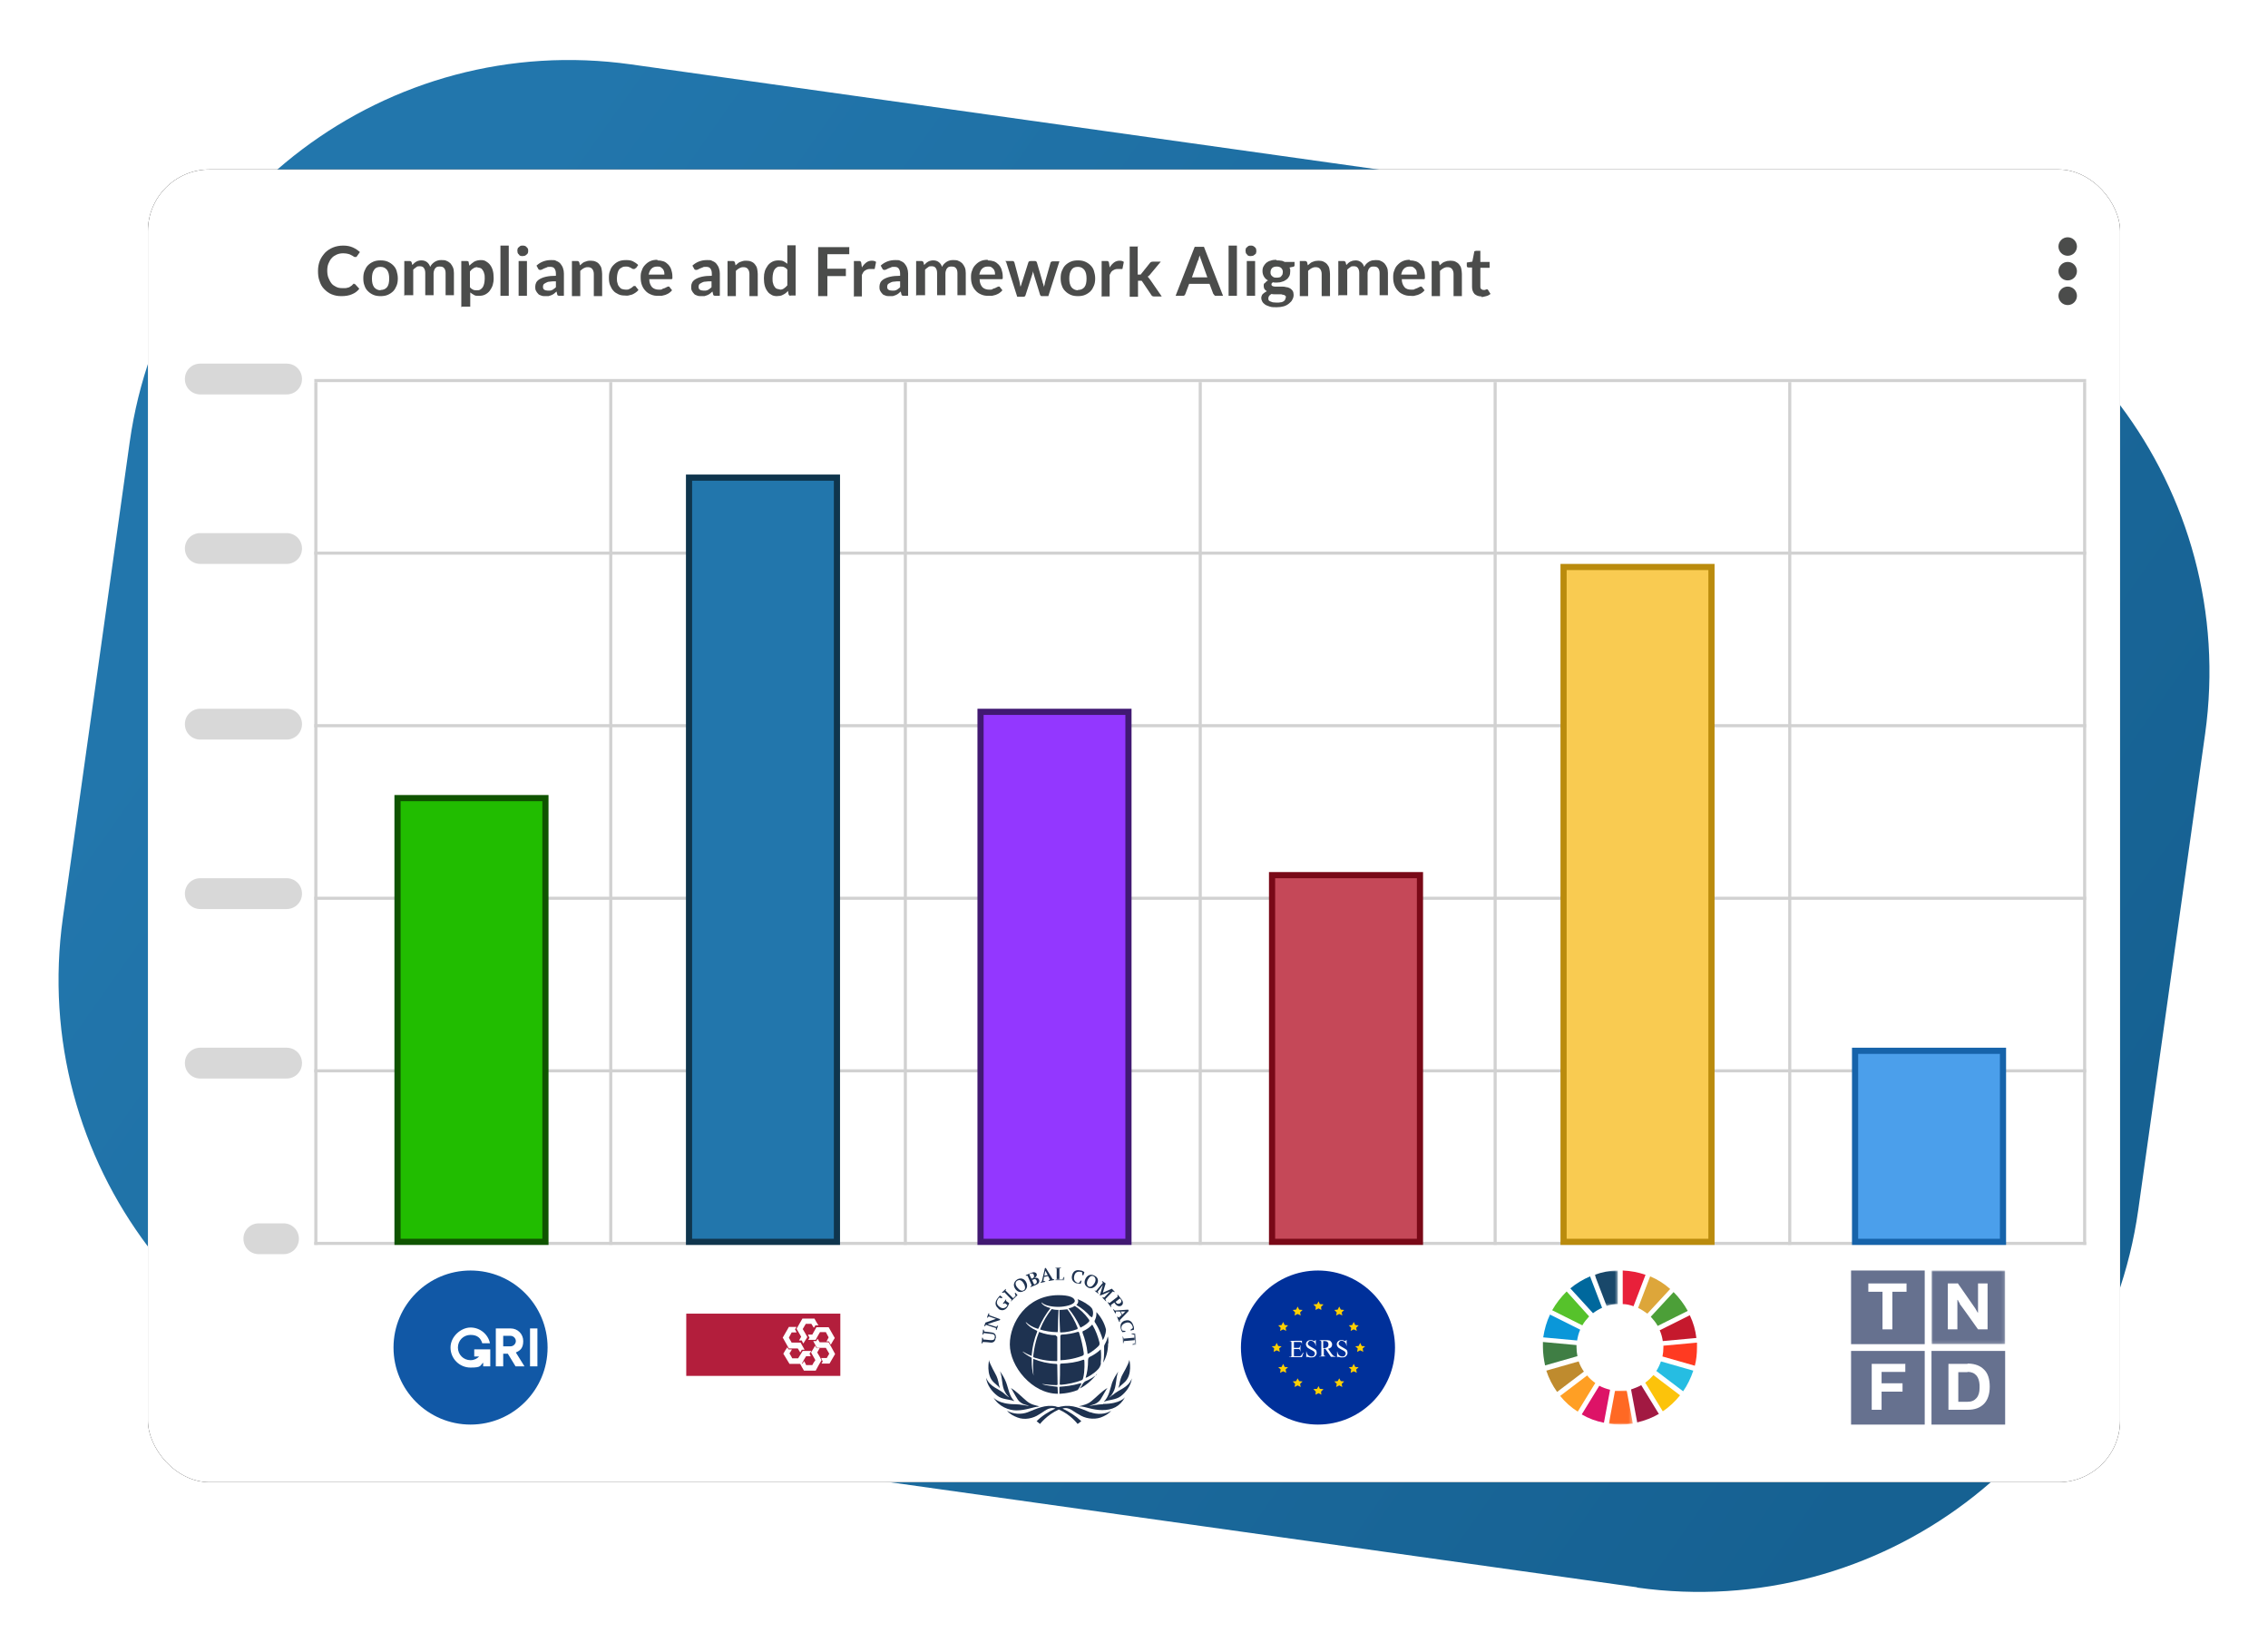 <?xml version="1.0" encoding="UTF-8"?>
<svg id="Layer_1" xmlns="http://www.w3.org/2000/svg" xmlns:xlink="http://www.w3.org/1999/xlink" version="1.1" viewBox="0 0 736 536">
  <!-- Generator: Adobe Illustrator 29.8.3, SVG Export Plug-In . SVG Version: 2.1.1 Build 3)  -->
  <defs>
    <style>
      .st0 {
        mask: url(#mask);
      }

      .st1 {
        fill: none;
        stroke: #d1d1d1;
        stroke-linecap: square;
      }

      .st2 {
        fill: #19486a;
      }

      .st2, .st3, .st4, .st5, .st6, .st7, .st8, .st9, .st10, .st11, .st12, .st13, .st14, .st15, .st16, .st17, .st18, .st19, .st20, .st21, .st22, .st23, .st24, .st25, .st26, .st27, .st28, .st29 {
        fill-rule: evenodd;
      }

      .st30 {
        fill: #c54858;
        stroke: #790917;
      }

      .st30, .st31, .st32, .st33, .st34, .st35 {
        stroke-width: 2px;
      }

      .st3 {
        fill: #b31e3c;
      }

      .st4, .st36 {
        fill: #fff;
      }

      .st5 {
        fill: #4c9f38;
      }

      .st6 {
        fill: #d8d8d8;
      }

      .st7 {
        fill: #26bde2;
      }

      .st8 {
        fill: #ff3a21;
      }

      .st9 {
        fill: #fefefe;
      }

      .st10 {
        fill: #dd1367;
      }

      .st11 {
        fill: #66718f;
      }

      .st12 {
        fill: #e8203a;
      }

      .st13 {
        fill: #fcc30b;
      }

      .st31 {
        fill: #2276ac;
        stroke: #0f354d;
      }

      .st37 {
        isolation: isolate;
      }

      .st38 {
        mask: url(#mask-2);
      }

      .st39 {
        mask: url(#mask-3);
      }

      .st40 {
        mask: url(#mask-4);
      }

      .st41 {
        mask: url(#mask-1);
      }

      .st32 {
        fill: #f9cb51;
        stroke: #ba8b0d;
      }

      .st14 {
        fill: #00689d;
      }

      .st42 {
        filter: url(#filter-3);
      }

      .st33 {
        fill: #21bd00;
        stroke: #0f5400;
      }

      .st15 {
        fill: #1e3250;
      }

      .st43 {
        fill: #4b4c4b;
      }

      .st16 {
        fill: #c5192d;
      }

      .st17 {
        fill: #ff9f24;
      }

      .st18 {
        fill: #00309a;
      }

      .st19 {
        fill: #fdfdfd;
      }

      .st20 {
        fill: #ffd000;
      }

      .st21 {
        fill: #bf8b2e;
      }

      .st22 {
        fill: #1158a6;
      }

      .st23 {
        fill: url(#linear-gradient);
      }

      .st24 {
        fill: #ff6924;
      }

      .st25 {
        fill: #a21942;
      }

      .st34 {
        fill: #9337ff;
        stroke: #411972;
      }

      .st26 {
        fill: #0a97d9;
      }

      .st27 {
        fill: #dda63a;
      }

      .st35 {
        fill: #4b9feb;
        stroke: #1663aa;
      }

      .st28 {
        fill: #3f7e44;
      }

      .st29 {
        fill: #56c22b;
      }
    </style>
    <linearGradient id="linear-gradient" x1="62.1" y1="665" x2="63" y2="664.7" gradientTransform="translate(83577.7 -286110.8) rotate(-172) scale(680 -444)" gradientUnits="userSpaceOnUse">
      <stop offset="0" stop-color="#166192"/>
      <stop offset="1" stop-color="#2276ac"/>
    </linearGradient>
    <filter id="filter-3" x="-5.2%" y="-7.7%" width="110.3%" height="115.5%">
      <feMorphology in="SourceAlpha" operator="dilate" radius="1" result="shadowSpreadOuter1"/>
      <feOffset dx="0" dy="0" in="shadowSpreadOuter1" result="shadowOffsetOuter1"/>
      <feGaussianBlur in="shadowOffsetOuter1" result="shadowBlurOuter1" stdDeviation="10"/>
      <feColorMatrix in="shadowBlurOuter1" values="0 0 0 0 0   0 0 0 0 0   0 0 0 0 0  0 0 0 0.25 0"/>
    </filter>
    <mask id="mask" x="626.8" y="412.3" width="23.9" height="23.9" maskUnits="userSpaceOnUse">
      <g id="mask-5">
        <polygon id="path-4" class="st4" points="626.8 412.3 650.7 412.3 650.7 436.2 626.8 436.2 626.8 412.3"/>
      </g>
    </mask>
    <mask id="mask-1" x="342.5" y="411.3" width="3" height="4.3" maskUnits="userSpaceOnUse">
      <g id="mask-7">
        <polygon id="path-6" class="st4" points="342.5 411.3 345.5 411.3 345.5 415.5 342.5 415.5 342.5 411.3"/>
      </g>
    </mask>
    <mask id="mask-2" x="364.3" y="432.5" width="4.4" height="3.8" maskUnits="userSpaceOnUse">
      <g id="mask-9">
        <polygon id="path-8" class="st4" points="364.3 432.5 368.7 432.5 368.7 436.3 364.3 436.3 364.3 432.5"/>
      </g>
    </mask>
    <mask id="mask-3" x="522" y="451.2" width="7.7" height="11.1" maskUnits="userSpaceOnUse">
      <g id="mask-11">
        <polygon id="path-10" class="st4" points="522 451.2 529.7 451.2 529.7 462.2 522 462.2 522 451.2"/>
      </g>
    </mask>
    <mask id="mask-4" x="517.5" y="412.3" width="7.5" height="11.5" maskUnits="userSpaceOnUse">
      <g id="mask-13">
        <polygon id="path-12" class="st4" points="517.5 412.3 525 412.3 525 423.8 517.5 423.8 517.5 412.3"/>
      </g>
    </mask>
  </defs>
  <g id="Page-1">
    <g id="Frame-4">
      <g id="framework-alignment">
        <path id="Rectangle" class="st23" d="M531.2,515.1l-388.2-54.6c-78.8-11.1-133.6-83.9-122.6-162.6l21.7-154.5C53.2,64.7,126,9.8,204.8,20.9l388.2,54.6c78.8,11.1,133.6,83.9,122.6,162.6l-21.7,154.5c-11.1,78.8-83.9,133.6-162.6,122.6Z"/>
        <g id="Group">
          <g id="Rectangle-7">
            <g class="st42">
              <rect id="path-2" x="48" y="55" width="640" height="426" rx="20" ry="20"/>
            </g>
            <rect id="path-21" data-name="path-2" class="st36" x="48" y="55" width="640" height="426" rx="20" ry="20"/>
          </g>
          <g>
            <line id="Line" class="st1" x1="102.5" y1="124.5" x2="102.5" y2="403.5"/>
            <line id="Line-Copy-2" class="st1" x1="293.8" y1="124.5" x2="293.8" y2="403.5"/>
            <line id="Line-Copy-14" class="st1" x1="198.2" y1="124.5" x2="198.2" y2="403.5"/>
            <line id="Line-Copy-3" class="st1" x1="485.2" y1="124.5" x2="485.2" y2="403.5"/>
            <line id="Line-Copy-16" class="st1" x1="580.8" y1="124.5" x2="580.8" y2="403.5"/>
            <line id="Line-Copy-15" class="st1" x1="389.5" y1="124.5" x2="389.5" y2="403.5"/>
            <line id="Line-Copy-5" class="st1" x1="676.5" y1="124.5" x2="676.5" y2="403.5"/>
            <line id="Line1" data-name="Line" class="st1" x1="676.5" y1="403.5" x2="102.5" y2="403.5"/>
            <line id="Line-15" class="st1" x1="676.5" y1="347.5" x2="102.5" y2="347.5"/>
            <line id="Line-15-Copy" class="st1" x1="676.5" y1="291.5" x2="102.5" y2="291.5"/>
            <line id="Line-15-Copy-2" class="st1" x1="676.5" y1="235.5" x2="102.5" y2="235.5"/>
            <line id="Line-15-Copy-3" class="st1" x1="676.5" y1="179.5" x2="102.5" y2="179.5"/>
            <line id="Line-15-Copy-4" class="st1" x1="676.5" y1="123.5" x2="102.5" y2="123.5"/>
            <rect id="Rectangle-2" class="st31" x="223.6" y="155" width="48" height="248"/>
            <g id="tnfd">
              <path id="Fill-1" class="st11" d="M600.7,436.2h23.9v-23.9h-23.9v23.9ZM606.3,416.5h12.4v2.7h-4.6v12.2h-3.2v-12.2h-4.6v-2.7Z"/>
              <g id="Group-9">
                <g id="Group-4">
                  <g class="st0">
                    <path id="Fill-2" class="st11" d="M635.2,416.5h-3.1v14.9h3.1v-8.2c0-.2,0-.5,0-.8,0-.2,0-.4,0-.5h0c0,0,.1-.1.1-.1,0,0,.2.3.3.6.1.2.3.5.4.6v.2c.1,0,5.9,8.2,5.9,8.2h3.1v-14.9h-3.1v8.2c0,.2,0,.4,0,.7,0,.2,0,.4,0,.5h0c0,0-.1.1-.1.1,0-.1-.2-.3-.4-.7-.2-.3-.3-.5-.4-.7h0c0,0-5.7-8.2-5.7-8.2ZM626.8,436.2h23.9v-23.9h-23.9v23.9Z"/>
                  </g>
                </g>
                <path id="Fill-5" class="st11" d="M618.2,442.6h-10.8v14.9h3.2v-5.9h6.8v-2.7h-6.8v-3.7h7.7v-2.7ZM600.7,462.3h23.9v-23.9h-23.9v23.9Z"/>
                <path id="Fill-7" class="st11" d="M638.5,445.2c1.3,0,2.2.4,2.9,1.2.6.7.9,1.7,1,3v.3s0,.7,0,.7c0,1.4-.3,2.5-1,3.3-.7.8-1.6,1.2-2.9,1.2h-3v-9.6h3ZM638.5,442.6h-6.2v14.9h6.2c2.3,0,4-.6,5.3-1.9,1.2-1.2,1.9-3.1,1.9-5.6s-.6-4.4-1.9-5.6c-1.2-1.2-2.8-1.8-4.9-1.9h-.4ZM626.8,462.3h23.9v-23.9h-23.9v23.9Z"/>
              </g>
            </g>
            <rect id="Rectangle-2-Copy" class="st34" x="318.2" y="231" width="48" height="172"/>
            <rect id="Rectangle-2-Copy-2" class="st32" x="507.4" y="184" width="48" height="219"/>
            <rect id="Rectangle-2-Copy-20" class="st33" x="129" y="259" width="48" height="144"/>
            <rect id="Rectangle-2-Copy-19" class="st30" x="412.8" y="284" width="48" height="119"/>
            <rect id="Rectangle-2-Copy-13" class="st35" x="602" y="341" width="48" height="62"/>
            <g id="Compliance-and-Frame" class="st37">
              <g class="st37">
                <path class="st43" d="M115,92.2c.2,0,.3,0,.4.2l1.2,1.3c-.6.8-1.4,1.4-2.4,1.8-.9.4-2.1.6-3.4.6s-2.2-.2-3.2-.6-1.7-1-2.4-1.7c-.7-.7-1.2-1.6-1.5-2.6-.4-1-.5-2.1-.5-3.3s.2-2.3.6-3.3c.4-1,1-1.8,1.7-2.6.7-.7,1.6-1.3,2.6-1.7s2.1-.6,3.3-.6,2.2.2,3.1.6,1.6.9,2.3,1.5l-1,1.4c0,0-.1.2-.2.2,0,0-.2,0-.4,0s-.3,0-.5-.2c-.2-.1-.4-.3-.7-.4-.3-.2-.6-.3-1-.4-.4-.1-.9-.2-1.6-.2s-1.4.1-2.1.4c-.6.3-1.2.6-1.6,1.1-.5.5-.8,1.1-1.1,1.8-.3.7-.4,1.5-.4,2.3s.1,1.7.4,2.4c.3.7.6,1.3,1,1.8.4.5.9.8,1.5,1.1.6.3,1.2.4,1.9.4s.8,0,1.1,0c.3,0,.6-.1.9-.2.3,0,.5-.2.8-.4s.5-.3.7-.6c0,0,.2-.1.2-.2s.2,0,.3,0Z"/>
                <path class="st43" d="M123.5,84.5c.8,0,1.6.1,2.3.4s1.3.7,1.8,1.2c.5.5.9,1.1,1.1,1.8s.4,1.5.4,2.4-.1,1.7-.4,2.4-.6,1.3-1.1,1.8-1.1.9-1.8,1.2-1.5.4-2.3.4-1.6-.1-2.3-.4c-.7-.3-1.3-.7-1.8-1.2-.5-.5-.9-1.1-1.1-1.8-.3-.7-.4-1.5-.4-2.4s.1-1.7.4-2.4c.3-.7.6-1.3,1.1-1.8.5-.5,1.1-.9,1.8-1.2.7-.3,1.5-.4,2.3-.4ZM123.5,94.1c.9,0,1.6-.3,2.1-.9s.7-1.6.7-2.8-.2-2.1-.7-2.8c-.5-.6-1.1-1-2.1-1s-1.7.3-2.1,1c-.5.6-.7,1.6-.7,2.8s.2,2.1.7,2.8c.5.6,1.2,1,2.1,1Z"/>
                <path class="st43" d="M131.2,96v-11.3h1.7c.4,0,.6.2.7.5l.2.8c.2-.2.4-.4.6-.6.2-.2.4-.3.7-.5s.5-.2.8-.3.6-.1.9-.1c.7,0,1.3.2,1.8.6.5.4.8.9,1,1.5.2-.4.4-.7.7-1s.6-.5.9-.7c.3-.2.7-.3,1-.4s.7-.1,1.1-.1c.6,0,1.2,0,1.7.3.5.2.9.5,1.2.8.3.4.6.8.8,1.3s.3,1.1.3,1.8v7.2h-2.7v-7.2c0-.7-.2-1.3-.5-1.6-.3-.4-.8-.5-1.4-.5s-.5,0-.8.1c-.2,0-.4.2-.6.4-.2.2-.3.4-.4.7s-.2.6-.2.9v7.2h-2.7v-7.2c0-.8-.2-1.3-.5-1.7s-.8-.5-1.3-.5-.8,0-1.1.3c-.3.2-.7.5-1,.8v8.3h-2.7Z"/>
                <path class="st43" d="M149.7,99.7v-15h1.7c.2,0,.3,0,.5.1s.2.2.2.4l.2,1c.5-.5,1-.9,1.6-1.3.6-.3,1.3-.5,2.1-.5s1.2.1,1.7.4c.5.3.9.6,1.3,1.1.4.5.7,1.1.9,1.8.2.7.3,1.5.3,2.5s-.1,1.6-.3,2.3c-.2.7-.6,1.3-1,1.9-.4.5-.9.9-1.5,1.2-.6.3-1.3.4-2,.4s-1.2,0-1.6-.3c-.4-.2-.8-.5-1.2-.8v4.6h-2.7ZM155,86.7c-.6,0-1,.1-1.4.4-.4.2-.8.6-1.1,1v5.1c.3.4.6.6,1,.8.4.2.8.2,1.2.2s.8,0,1.1-.2c.3-.2.6-.4.8-.7s.4-.7.5-1.2c.1-.5.2-1,.2-1.7s0-1.2-.2-1.7c-.1-.5-.3-.8-.5-1.1-.2-.3-.4-.5-.7-.6-.3-.1-.6-.2-1-.2Z"/>
                <path class="st43" d="M165.1,79.7v16.3h-2.7v-16.3h2.7Z"/>
                <path class="st43" d="M171.4,81.4c0,.2,0,.5-.1.7s-.2.4-.4.5-.3.3-.6.4c-.2,0-.4.1-.7.1s-.5,0-.7-.1c-.2,0-.4-.2-.5-.4-.2-.2-.3-.3-.4-.5,0-.2-.1-.4-.1-.7s0-.5.1-.7c0-.2.2-.4.4-.5.2-.2.3-.3.5-.4s.4-.1.7-.1.5,0,.7.1c.2,0,.4.2.6.4.2.2.3.3.4.5s.1.4.1.7ZM171,84.7v11.3h-2.7v-11.3h2.7Z"/>
                <path class="st43" d="M182.9,96h-1.2c-.3,0-.5,0-.6-.1-.1,0-.3-.2-.3-.5l-.2-.8c-.3.3-.6.5-.8.7-.3.2-.6.4-.9.5-.3.1-.6.2-.9.3-.3,0-.7,0-1.1,0s-.9,0-1.3-.2c-.4-.1-.8-.3-1-.6-.3-.3-.5-.6-.7-1-.2-.4-.2-.8-.2-1.3s.1-.8.3-1.3c.2-.4.6-.8,1.1-1.1.5-.3,1.2-.6,2.1-.8s1.9-.3,3.2-.3v-.7c0-.8-.2-1.3-.5-1.7-.3-.4-.8-.5-1.4-.5s-.8,0-1.1.2c-.3.1-.5.2-.8.3-.2.1-.4.2-.6.3-.2.1-.4.2-.6.2s-.3,0-.5-.1c-.1,0-.2-.2-.3-.4l-.5-.9c1.3-1.2,2.9-1.8,4.7-1.8s1.2.1,1.8.3c.5.2,1,.5,1.3.9s.6.8.8,1.4.3,1.1.3,1.8v7.1ZM177.7,94.3c.3,0,.5,0,.8,0,.2,0,.5-.1.7-.2.2-.1.4-.2.6-.4.2-.1.4-.3.6-.5v-1.9c-.8,0-1.5,0-2,.1-.5,0-1,.2-1.3.4s-.6.3-.7.5c-.1.2-.2.4-.2.7,0,.5.1.8.4,1,.3.2.7.3,1.1.3Z"/>
                <path class="st43" d="M185.6,96v-11.3h1.7c.4,0,.6.2.7.5l.2.9c.2-.2.5-.4.7-.6s.5-.4.8-.5c.3-.1.6-.2.9-.3s.7-.1,1.1-.1c.6,0,1.2.1,1.6.3.5.2.9.5,1.2.9s.6.8.7,1.4.2,1.1.2,1.7v7.2h-2.7v-7.2c0-.7-.2-1.2-.5-1.6-.3-.4-.8-.6-1.4-.6s-.9.1-1.3.3c-.4.2-.8.5-1.2.9v8.2h-2.7Z"/>
                <path class="st43" d="M206.1,87.1c0,.1-.2.2-.2.2s-.2,0-.3,0-.3,0-.4-.1c-.1,0-.3-.2-.5-.3-.2-.1-.4-.2-.7-.3s-.6-.1-.9-.1-.9,0-1.3.3c-.4.2-.7.4-.9.7-.2.3-.4.7-.5,1.2-.1.5-.2,1-.2,1.6s0,1.1.2,1.6c.1.5.3.9.6,1.2.2.3.5.6.9.7s.7.2,1.2.2.8,0,1.1-.2.5-.2.7-.4c.2-.1.3-.2.5-.4s.3-.2.5-.2.4,0,.5.3l.8,1c-.3.4-.6.6-1,.9s-.7.4-1.1.6c-.4.1-.8.2-1.2.3s-.8,0-1.2,0c-.7,0-1.4-.1-2-.4-.6-.3-1.2-.6-1.6-1.1-.5-.5-.8-1.1-1.1-1.8-.3-.7-.4-1.5-.4-2.5s.1-1.6.4-2.3c.2-.7.6-1.3,1.1-1.8.5-.5,1-.9,1.7-1.2.7-.3,1.5-.4,2.4-.4s1.6.1,2.2.4c.6.3,1.2.7,1.7,1.2l-.7,1Z"/>
                <path class="st43" d="M213.3,84.5c.7,0,1.4.1,2,.3s1.1.6,1.5,1c.4.4.8,1,1,1.6.2.6.4,1.4.4,2.2s0,.4,0,.5c0,.1,0,.2,0,.3,0,0-.1.1-.2.2,0,0-.2,0-.3,0h-7c0,1.2.4,2,.9,2.6.5.5,1.3.8,2.2.8s.8,0,1.1-.2.6-.2.8-.3c.2-.1.4-.2.6-.3.2-.1.4-.2.5-.2s.2,0,.3,0,.2.1.2.2l.8,1c-.3.4-.6.6-1,.9s-.8.4-1.2.6c-.4.1-.8.2-1.2.3-.4,0-.8,0-1.2,0-.8,0-1.5-.1-2.2-.4-.7-.3-1.3-.6-1.8-1.2-.5-.5-.9-1.1-1.2-1.9s-.4-1.6-.4-2.6.1-1.5.4-2.2c.2-.7.6-1.3,1.1-1.8.5-.5,1-.9,1.7-1.2.7-.3,1.4-.4,2.3-.4ZM213.3,86.5c-.8,0-1.4.2-1.9.7s-.7,1.1-.9,1.9h5.1c0-.4,0-.7-.1-1s-.2-.6-.4-.8c-.2-.2-.4-.4-.7-.6s-.7-.2-1.1-.2Z"/>
                <path class="st43" d="M233.5,96h-1.2c-.3,0-.5,0-.6-.1-.1,0-.3-.2-.3-.5l-.2-.8c-.3.3-.6.5-.8.7-.3.2-.6.4-.9.5-.3.1-.6.2-.9.3-.3,0-.7,0-1.1,0s-.9,0-1.3-.2c-.4-.1-.8-.3-1-.6-.3-.3-.5-.6-.7-1-.2-.4-.2-.8-.2-1.3s.1-.8.3-1.3c.2-.4.6-.8,1.1-1.1.5-.3,1.2-.6,2.1-.8s1.9-.3,3.2-.3v-.7c0-.8-.2-1.3-.5-1.7-.3-.4-.8-.5-1.4-.5s-.8,0-1.1.2c-.3.1-.5.2-.8.3-.2.1-.4.2-.6.3-.2.1-.4.2-.6.2s-.3,0-.5-.1c-.1,0-.2-.2-.3-.4l-.5-.9c1.3-1.2,2.9-1.8,4.7-1.8s1.2.1,1.8.3c.5.2,1,.5,1.3.9s.6.8.8,1.4.3,1.1.3,1.8v7.1ZM228.2,94.3c.3,0,.5,0,.8,0,.2,0,.5-.1.7-.2.2-.1.4-.2.6-.4.2-.1.4-.3.6-.5v-1.9c-.8,0-1.5,0-2,.1-.5,0-1,.2-1.3.4s-.6.3-.7.5c-.1.2-.2.4-.2.7,0,.5.1.8.4,1,.3.2.7.3,1.1.3Z"/>
                <path class="st43" d="M236.1,96v-11.3h1.7c.4,0,.6.2.7.5l.2.9c.2-.2.5-.4.7-.6s.5-.4.8-.5c.3-.1.6-.2.9-.3s.7-.1,1.1-.1c.6,0,1.2.1,1.6.3.5.2.9.5,1.2.9s.6.8.7,1.4.2,1.1.2,1.7v7.2h-2.7v-7.2c0-.7-.2-1.2-.5-1.6-.3-.4-.8-.6-1.4-.6s-.9.1-1.3.3c-.4.2-.8.5-1.2.9v8.2h-2.7Z"/>
                <path class="st43" d="M256.6,96c-.4,0-.6-.2-.7-.5l-.2-1.1c-.2.3-.5.5-.7.7-.3.2-.5.4-.8.5-.3.2-.6.3-1,.4-.3,0-.7.1-1.1.1-.6,0-1.2-.1-1.7-.4-.5-.3-1-.6-1.3-1.1-.4-.5-.7-1.1-.9-1.8-.2-.7-.3-1.5-.3-2.5s.1-1.6.3-2.3c.2-.7.6-1.3,1-1.9.4-.5.9-.9,1.5-1.2.6-.3,1.3-.4,2-.4s1.2.1,1.6.3c.4.2.8.5,1.2.8v-6h2.7v16.3h-1.7ZM253,94c.6,0,1-.1,1.4-.4s.8-.6,1.1-1v-5.1c-.3-.4-.6-.6-1-.8-.4-.2-.8-.2-1.2-.2s-.8,0-1.1.2c-.3.2-.6.4-.8.7-.2.3-.4.7-.5,1.2-.1.5-.2,1-.2,1.7s0,1.2.2,1.7c.1.5.3.8.5,1.1.2.3.4.5.7.6.3.1.6.2,1,.2Z"/>
                <path class="st43" d="M275.6,80.1v2.4h-7.1v4.7h6v2.4h-6v6.5h-3v-15.9h10Z"/>
                <path class="st43" d="M277.1,96v-11.3h1.6c.3,0,.5,0,.6.2.1.1.2.3.2.5l.2,1.4c.4-.7.9-1.2,1.4-1.6.5-.4,1.2-.6,1.8-.6s1,.1,1.4.4l-.4,2c0,.1,0,.2-.1.3,0,0-.2,0-.3,0s-.3,0-.5,0c-.2,0-.4,0-.8,0-.6,0-1,.2-1.5.5s-.7.8-1,1.4v7h-2.7Z"/>
                <path class="st43" d="M294.6,96h-1.2c-.3,0-.5,0-.6-.1-.1,0-.3-.2-.3-.5l-.2-.8c-.3.3-.6.5-.8.7-.3.2-.6.4-.9.5-.3.1-.6.2-.9.3-.3,0-.7,0-1.1,0s-.9,0-1.3-.2c-.4-.1-.8-.3-1-.6-.3-.3-.5-.6-.7-1-.2-.4-.2-.8-.2-1.3s.1-.8.3-1.3c.2-.4.6-.8,1.1-1.1.5-.3,1.2-.6,2.1-.8s1.9-.3,3.2-.3v-.7c0-.8-.2-1.3-.5-1.7-.3-.4-.8-.5-1.4-.5s-.8,0-1.1.2c-.3.1-.5.2-.8.3-.2.1-.4.2-.6.3-.2.1-.4.2-.6.2s-.3,0-.5-.1c-.1,0-.2-.2-.3-.4l-.5-.9c1.3-1.2,2.9-1.8,4.7-1.8s1.2.1,1.8.3c.5.2,1,.5,1.3.9s.6.8.8,1.4.3,1.1.3,1.8v7.1ZM289.4,94.3c.3,0,.5,0,.8,0,.2,0,.5-.1.7-.2.2-.1.4-.2.6-.4.2-.1.4-.3.6-.5v-1.9c-.8,0-1.5,0-2,.1-.5,0-1,.2-1.3.4s-.6.3-.7.5c-.1.2-.2.4-.2.7,0,.5.1.8.4,1,.3.2.7.3,1.1.3Z"/>
                <path class="st43" d="M297.3,96v-11.3h1.7c.4,0,.6.2.7.5l.2.8c.2-.2.4-.4.6-.6.2-.2.4-.3.7-.5s.5-.2.8-.3.6-.1.9-.1c.7,0,1.3.2,1.8.6.5.4.8.9,1,1.5.2-.4.4-.7.7-1s.6-.5.9-.7c.3-.2.7-.3,1-.4s.7-.1,1.1-.1c.6,0,1.2,0,1.7.3.5.2.9.5,1.2.8.3.4.6.8.8,1.3s.3,1.1.3,1.8v7.2h-2.7v-7.2c0-.7-.2-1.3-.5-1.6-.3-.4-.8-.5-1.4-.5s-.5,0-.8.1c-.2,0-.4.2-.6.4-.2.2-.3.4-.4.7s-.2.6-.2.9v7.2h-2.7v-7.2c0-.8-.2-1.3-.5-1.7s-.8-.5-1.3-.5-.8,0-1.1.3c-.3.2-.7.5-1,.8v8.3h-2.7Z"/>
                <path class="st43" d="M320.5,84.5c.7,0,1.4.1,2,.3s1.1.6,1.5,1c.4.4.8,1,1,1.6.2.6.4,1.4.4,2.2s0,.4,0,.5c0,.1,0,.2,0,.3,0,0-.1.1-.2.2,0,0-.2,0-.3,0h-7c0,1.2.4,2,.9,2.6.5.5,1.3.8,2.2.8s.8,0,1.1-.2.6-.2.8-.3c.2-.1.4-.2.6-.3.2-.1.4-.2.5-.2s.2,0,.3,0,.2.1.2.2l.8,1c-.3.4-.6.6-1,.9s-.8.4-1.2.6c-.4.1-.8.2-1.2.3-.4,0-.8,0-1.2,0-.8,0-1.5-.1-2.2-.4-.7-.3-1.3-.6-1.8-1.2-.5-.5-.9-1.1-1.2-1.9s-.4-1.6-.4-2.6.1-1.5.4-2.2c.2-.7.6-1.3,1.1-1.8.5-.5,1-.9,1.7-1.2.7-.3,1.4-.4,2.3-.4ZM320.6,86.5c-.8,0-1.4.2-1.9.7s-.7,1.1-.9,1.9h5.1c0-.4,0-.7-.1-1s-.2-.6-.4-.8c-.2-.2-.4-.4-.7-.6s-.7-.2-1.1-.2Z"/>
                <path class="st43" d="M326.2,84.7h2.2c.2,0,.4,0,.5.1.1,0,.2.2.3.4l1.6,6c0,.3.2.7.2,1,0,.3.1.6.2.9,0-.3.2-.6.3-.9,0-.3.2-.6.3-1l1.9-6c0-.1.1-.3.3-.4.1,0,.3-.1.5-.1h1.2c.2,0,.4,0,.5.1.1,0,.2.2.3.4l1.8,6.2c0,.3.2.6.3.9,0,.3.2.6.2.9,0-.3.1-.6.2-.9,0-.3.1-.6.2-1l1.7-6c0-.1.1-.3.3-.4.1,0,.3-.1.5-.1h2.1l-3.6,11.3h-2.2c-.2,0-.4-.2-.5-.5l-2-6.5c0-.2-.1-.4-.2-.6,0-.2-.1-.4-.1-.6,0,.2,0,.4-.1.7,0,.2-.1.4-.2.7l-2.1,6.5c-.1.3-.3.5-.6.5h-2.1l-3.6-11.3Z"/>
                <path class="st43" d="M349.8,84.5c.8,0,1.6.1,2.3.4s1.3.7,1.8,1.2c.5.5.9,1.1,1.1,1.8s.4,1.5.4,2.4-.1,1.7-.4,2.4-.6,1.3-1.1,1.8-1.1.9-1.8,1.2-1.5.4-2.3.4-1.6-.1-2.3-.4c-.7-.3-1.3-.7-1.8-1.2-.5-.5-.9-1.1-1.1-1.8-.3-.7-.4-1.5-.4-2.4s.1-1.7.4-2.4c.3-.7.6-1.3,1.1-1.8.5-.5,1.1-.9,1.8-1.2.7-.3,1.5-.4,2.3-.4ZM349.8,94.1c.9,0,1.6-.3,2.1-.9s.7-1.6.7-2.8-.2-2.1-.7-2.8c-.5-.6-1.1-1-2.1-1s-1.7.3-2.1,1c-.5.6-.7,1.6-.7,2.8s.2,2.1.7,2.8c.5.6,1.2,1,2.1,1Z"/>
                <path class="st43" d="M357.5,96v-11.3h1.6c.3,0,.5,0,.6.2.1.1.2.3.2.5l.2,1.4c.4-.7.9-1.2,1.4-1.6.5-.4,1.2-.6,1.8-.6s1,.1,1.4.4l-.4,2c0,.1,0,.2-.1.3,0,0-.2,0-.3,0s-.3,0-.5,0c-.2,0-.4,0-.8,0-.6,0-1,.2-1.5.5s-.7.8-1,1.4v7h-2.7Z"/>
                <path class="st43" d="M369.2,79.7v9.4h.5c.2,0,.3,0,.4,0,.1,0,.2-.1.3-.3l2.8-3.5c.1-.1.3-.3.4-.3.1,0,.3-.1.6-.1h2.5l-3.5,4.2c-.1.2-.3.3-.4.4-.1.1-.3.2-.4.3.2.1.3.2.4.4.1.1.2.3.4.5l3.8,5.5h-2.5c-.2,0-.4,0-.5-.1-.1,0-.3-.2-.4-.4l-2.9-4.3c-.1-.2-.2-.3-.3-.3-.1,0-.3,0-.5,0h-.6v5.2h-2.7v-16.3h2.7Z"/>
                <path class="st43" d="M397,96h-2.3c-.3,0-.5,0-.6-.2s-.3-.3-.4-.5l-1.2-3.2h-6.6l-1.2,3.2c0,.2-.2.3-.3.5s-.4.2-.6.2h-2.3l6.2-15.9h3l6.2,15.9ZM386.7,90h5.1l-1.9-5.3c0-.2-.2-.5-.3-.8-.1-.3-.2-.7-.3-1-.1.4-.2.7-.3,1,0,.3-.2.6-.3.8l-1.9,5.3Z"/>
                <path class="st43" d="M401.4,79.7v16.3h-2.7v-16.3h2.7Z"/>
                <path class="st43" d="M407.7,81.4c0,.2,0,.5-.1.7,0,.2-.2.4-.4.5s-.3.3-.6.4c-.2,0-.4.1-.7.1s-.5,0-.7-.1c-.2,0-.4-.2-.5-.4-.2-.2-.3-.3-.4-.5,0-.2-.1-.4-.1-.7s0-.5.1-.7c0-.2.2-.4.4-.5.2-.2.3-.3.5-.4s.4-.1.7-.1.5,0,.7.1.4.2.6.4c.2.2.3.3.4.5,0,.2.1.4.1.7ZM407.3,84.7v11.3h-2.7v-11.3h2.7Z"/>
                <path class="st43" d="M414.3,84.5c.5,0,.9,0,1.4.1.4,0,.8.2,1.2.4h3.2v1c0,.2,0,.3-.1.4,0,0-.2.2-.5.2l-1,.2c0,.2.1.4.2.6,0,.2,0,.4,0,.7,0,.6-.1,1.1-.3,1.5s-.5.8-.9,1.1c-.4.3-.9.6-1.4.7-.5.2-1.1.3-1.8.3s-.8,0-1.2-.1c-.4.2-.5.5-.5.7s.1.4.3.5c.2.1.5.2.8.2.3,0,.7,0,1.2,0s.9,0,1.3,0c.5,0,.9.1,1.3.2.4,0,.8.2,1.2.4.3.2.6.5.8.8.2.3.3.8.3,1.3s-.1,1-.4,1.5c-.2.5-.6.9-1.1,1.3-.5.4-1,.7-1.7.9-.7.2-1.4.3-2.3.3s-1.6,0-2.2-.2-1.2-.4-1.6-.7c-.4-.3-.7-.6-.9-1s-.3-.7-.3-1.1.2-1,.5-1.3.8-.6,1.3-.9c-.3-.2-.5-.4-.7-.6-.2-.3-.3-.6-.3-1s0-.3,0-.5.1-.4.3-.5.3-.3.5-.5c.2-.2.4-.3.6-.4-.6-.3-1-.7-1.3-1.2-.3-.5-.5-1.1-.5-1.8s.1-1.1.3-1.5.5-.8.9-1.2c.4-.3.9-.6,1.4-.7.5-.2,1.1-.3,1.8-.3ZM417.3,96.5c0-.2,0-.4-.2-.5-.1-.1-.3-.3-.5-.3-.2,0-.5-.1-.8-.2-.3,0-.6,0-1,0h-1.1c-.4,0-.7,0-1.1-.1-.3.2-.6.4-.7.6-.2.2-.3.5-.3.8s0,.4.1.6.3.3.5.4c.2.1.5.2.8.3.3,0,.8.1,1.3.1s.9,0,1.3-.1c.4,0,.7-.2.9-.3.2-.1.4-.3.5-.5.1-.2.2-.4.2-.6ZM414.3,90.1c.3,0,.6,0,.9-.1.2,0,.5-.2.6-.4.2-.2.3-.4.4-.6,0-.2.1-.5.1-.7,0-.6-.2-1-.5-1.3-.3-.3-.8-.5-1.5-.5s-1.2.2-1.5.5c-.3.3-.5.8-.5,1.3s0,.5.1.7c0,.2.2.4.4.6s.4.3.6.4.5.1.9.1Z"/>
                <path class="st43" d="M421.8,96v-11.3h1.7c.4,0,.6.2.7.5l.2.9c.2-.2.5-.4.7-.6s.5-.4.8-.5c.3-.1.6-.2.9-.3.3,0,.7-.1,1.1-.1.6,0,1.2.1,1.6.3s.9.5,1.2.9.6.8.7,1.4.2,1.1.2,1.7v7.2h-2.7v-7.2c0-.7-.2-1.2-.5-1.6-.3-.4-.8-.6-1.4-.6s-.9.1-1.3.3c-.4.2-.8.5-1.2.9v8.2h-2.7Z"/>
                <path class="st43" d="M434.3,96v-11.3h1.7c.4,0,.6.2.7.5l.2.8c.2-.2.4-.4.6-.6.2-.2.4-.3.7-.5.2-.1.5-.2.8-.3.3,0,.6-.1.9-.1.7,0,1.3.2,1.8.6.5.4.8.9,1,1.5.2-.4.4-.7.7-1s.6-.5.9-.7.7-.3,1-.4c.4,0,.7-.1,1.1-.1.6,0,1.2,0,1.7.3.5.2.9.5,1.2.8.3.4.6.8.8,1.3.2.5.3,1.1.3,1.8v7.2h-2.7v-7.2c0-.7-.2-1.3-.5-1.6-.3-.4-.8-.5-1.4-.5s-.5,0-.8.1c-.2,0-.4.2-.6.4-.2.2-.3.4-.4.7-.1.3-.2.6-.2.9v7.2h-2.7v-7.2c0-.8-.2-1.3-.5-1.7s-.8-.5-1.3-.5-.8,0-1.1.3c-.3.2-.7.5-1,.8v8.3h-2.7Z"/>
                <path class="st43" d="M457.5,84.5c.7,0,1.4.1,2,.3s1.1.6,1.5,1c.4.4.8,1,1,1.6.2.6.4,1.4.4,2.2s0,.4,0,.5c0,.1,0,.2,0,.3,0,0-.1.1-.2.2,0,0-.2,0-.3,0h-7c0,1.2.4,2,.9,2.6s1.3.8,2.2.8.8,0,1.1-.2c.3-.1.6-.2.8-.3.2-.1.4-.2.6-.3.2-.1.4-.2.5-.2s.2,0,.3,0c0,0,.1.1.2.2l.8,1c-.3.4-.6.6-1,.9s-.8.4-1.2.6c-.4.1-.8.2-1.2.3s-.8,0-1.2,0c-.8,0-1.5-.1-2.2-.4-.7-.3-1.3-.6-1.8-1.2-.5-.5-.9-1.1-1.2-1.9s-.4-1.6-.4-2.6.1-1.5.4-2.2c.2-.7.6-1.3,1.1-1.8.5-.5,1-.9,1.7-1.2.7-.3,1.4-.4,2.3-.4ZM457.5,86.5c-.8,0-1.4.2-1.9.7s-.7,1.1-.9,1.9h5.1c0-.4,0-.7-.1-1,0-.3-.2-.6-.4-.8-.2-.2-.4-.4-.7-.6s-.7-.2-1.1-.2Z"/>
                <path class="st43" d="M464.6,96v-11.3h1.7c.4,0,.6.2.7.5l.2.9c.2-.2.5-.4.7-.6s.5-.4.8-.5c.3-.1.6-.2.9-.3.3,0,.7-.1,1.1-.1.6,0,1.2.1,1.6.3s.9.5,1.2.9.6.8.7,1.4.2,1.1.2,1.7v7.2h-2.7v-7.2c0-.7-.2-1.2-.5-1.6-.3-.4-.8-.6-1.4-.6s-.9.1-1.3.3c-.4.2-.8.5-1.2.9v8.2h-2.7Z"/>
                <path class="st43" d="M480.8,96.2c-1,0-1.7-.3-2.3-.8-.5-.6-.8-1.3-.8-2.3v-6.3h-1.1c-.1,0-.3,0-.4-.1-.1,0-.2-.2-.2-.4v-1.1l1.8-.3.6-3.1c0-.1,0-.3.2-.3.1,0,.2-.1.4-.1h1.4v3.6h3v1.9h-3v6.1c0,.4,0,.6.3.8.2.2.4.3.7.3s.3,0,.4,0c.1,0,.2,0,.3-.1s.2,0,.2-.1c0,0,.1,0,.2,0s.1,0,.2,0c0,0,.1.1.2.2l.8,1.3c-.4.3-.9.6-1.4.7s-1,.3-1.6.3Z"/>
              </g>
            </g>
            <g>
              <circle id="Oval-2" class="st43" cx="671" cy="80" r="3"/>
              <circle id="Oval-2-Copy" class="st43" cx="671" cy="88" r="3"/>
              <circle id="Oval-2-Copy-2" class="st43" cx="671" cy="96" r="3"/>
            </g>
            <path id="Rectangle-8-Copy-8" class="st6" d="M65,118h28c2.8,0,5,2.2,5,5h0c0,2.8-2.2,5-5,5h-28c-2.8,0-5-2.2-5-5h0c0-2.8,2.2-5,5-5Z"/>
            <path id="Rectangle-8-Copy-23" class="st6" d="M65,173h28c2.8,0,5,2.2,5,5h0c0,2.8-2.2,5-5,5h-28c-2.8,0-5-2.2-5-5h0c0-2.8,2.2-5,5-5Z"/>
            <path id="Rectangle-8-Copy-24" class="st6" d="M65,230h28c2.8,0,5,2.2,5,5h0c0,2.8-2.2,5-5,5h-28c-2.8,0-5-2.2-5-5h0c0-2.8,2.2-5,5-5Z"/>
            <path id="Rectangle-8-Copy-25" class="st6" d="M65,285h28c2.8,0,5,2.2,5,5h0c0,2.8-2.2,5-5,5h-28c-2.8,0-5-2.2-5-5h0c0-2.8,2.2-5,5-5Z"/>
            <path id="Rectangle-8-Copy-26" class="st6" d="M65,340h28c2.8,0,5,2.2,5,5h0c0,2.8-2.2,5-5,5h-28c-2.8,0-5-2.2-5-5h0c0-2.8,2.2-5,5-5Z"/>
            <path id="Rectangle-8-Copy-27" class="st6" d="M84,397h8c2.8,0,5,2.2,5,5h0c0,2.8-2.2,5-5,5h-8c-2.8,0-5-2.2-5-5h0c0-2.8,2.2-5,5-5Z"/>
            <g id="ifrs">
              <polygon id="Fill-4" class="st3" points="222.7 426.3 243 426.3 272.7 426.3 272.7 446.5 237 446.5 222.7 446.5 222.7 426.3"/>
              <path id="Fill-9" class="st9" d="M264.3,427.9c.4.7.8,1.5,1.3,2.2h-1c-.2.3-.3.6-.5.8-.3-.4-.5-.9-.8-1.3h-1.8c-.3.6-.7,1.1-1,1.7.5.8,1,1.7,1.5,2.6-.4.7-.9,1.4-1.3,2.1-.2-.3-.4-.7-.5-1h-.9c.2-.4.5-.8.7-1.2-.5-.9-1-1.7-1.5-2.6.6-1.1,1.3-2.2,1.9-3.3h3.9Z"/>
              <path id="Fill-13" class="st9" d="M265,430.7c1.3,0,2.6,0,3.9,0,.7,1.2,1.3,2.3,2,3.5-.4.7-.9,1.4-1.3,2.2-.2-.3-.4-.7-.6-1.1h-.8c.2-.4.5-.8.7-1.3-.3-.6-.6-1.1-.9-1.7h-1.9c-.5.8-.9,1.6-1.4,2.5-.8,0-1.6,0-2.4,0,.1-.2.3-.5.4-.7-.2-.3-.4-.7-.5-1h1.4c.5-.8.9-1.7,1.4-2.5"/>
              <path id="Fill-14" class="st9" d="M256,430.6h2.5c-.2.3-.3.5-.5.8.2.3.3.6.5,1h-1.6c-.3.6-.6,1.1-.9,1.7.3.5.6,1.1.9,1.6h2.9c.4.8.9,1.5,1.3,2.3h-.9c-.2.3-.3.6-.5.9-.3-.4-.5-.9-.8-1.3h-2.9c-.6-1.1-1.2-2.1-1.8-3.2,0,0-.1-.2-.2-.3.6-1.1,1.3-2.2,1.9-3.3"/>
              <path id="Fill-15" class="st9" d="M265.3,434.4c.2.4.5.8.7,1.2h2.9c.7,1.2,1.4,2.5,2.1,3.8-.6,1-1.2,2.1-1.8,3.1h-2.6c.1-.2.3-.5.4-.7-.2-.3-.4-.7-.5-1.1h1.8c.3-.5.5-.9.8-1.4-.4-.6-.7-1.3-1.1-1.9h-2.9c-.4-.7-.8-1.5-1.2-2.2h1c.1-.2.3-.5.4-.7,0,0,0,0,0,0"/>
              <path id="Fill-16" class="st9" d="M255.4,437.1c.2.3.3.5.5.8h1.1c-.3.5-.5.9-.8,1.3.3.5.6,1,.9,1.6h1.9c.5-.8,1-1.6,1.5-2.4h2.8c-.2.3-.4.6-.6.9.1.2.3.5.4.8h-1.5c-.5.8-1,1.6-1.4,2.5h-4c-.7-1.1-1.3-2.2-2-3.3.4-.7.8-1.4,1.3-2.1"/>
              <path id="Fill-17" class="st9" d="M264.5,436.7c.2.3.3.6.5.8h1c-.3.5-.6,1-.8,1.4.5.8,1,1.7,1.4,2.5-.6,1.1-1.3,2.2-1.9,3.4h-3.8c-.4-.7-.9-1.5-1.3-2.3.3,0,.6,0,.9,0,.1-.3.3-.5.4-.8.3.4.5.8.7,1.3h2c.3-.6.6-1.1,1-1.6-.5-.8-.9-1.7-1.4-2.5.4-.7.9-1.4,1.3-2.2"/>
            </g>
            <g id="Group1" data-name="Group">
              <path id="Path" class="st22" d="M177.7,437.3c0,13.8-11.2,25-25,25s-25-11.2-25-25,11.2-25,25-25,25,11.2,25,25Z"/>
              <path id="Shape" class="st4" d="M172,431.1h2.4v12.3h-2.4v-12.3ZM153.8,440.2h1.7c-.7.7-1.6,1.2-2.8,1.2-2.3,0-4.1-1.8-4.1-4.1s1.8-4.1,4.1-4.1,3.3,1.1,3.8,2.7h2.5c-.6-2.9-3.2-5.1-6.3-5.1s-6.5,2.9-6.5,6.5,2.9,6.5,6.5,6.5,3-.6,4.1-1.6v1.2h2.3v-5.5h-5.2v2.3h0ZM165.7,433.5h-2.4v3.4h2.4c.9,0,1.7-.8,1.7-1.7s-.8-1.7-1.7-1.7ZM164.7,439.3h-1.4v4.1h-2.4v-12.3h4.8c2.3,0,4.1,1.8,4.1,4.1s-1,3.1-2.4,3.7l2.8,4.5h-2.9l-2.5-4.1h0Z"/>
            </g>
            <g id="ungc">
              <path id="Fill-11" data-name="Fill-1" class="st15" d="M346.2,424.9c-.7.1-1.9.2-2.4.2,0,2.3.1,4.6.2,6.9,0,.2,0,.3.1.4,0,0,.2,0,.3,0,1.5,0,3.7-.5,5-1,.1,0,.2,0,.3-.2,0-.1,0-.3,0-.3-.9-2.3-2.1-4.4-3.3-6"/>
              <path id="Fill-3" class="st15" d="M354,427.2s.2.3.3.3c0,0,.2-.2.2-.2.3-.7.3-1.7,0-2.4-.3-.7-1.2-1.3-1.2-1.3-1.4-1.1-2.9-1.7-3.6-2,.1.2.2.5.2.7,0,.4-.2.8-.6,1.2,1.8,1,3.3,2.3,4.6,3.8"/>
              <path id="Fill-51" data-name="Fill-5" class="st15" d="M348.8,422.3c0-1.3-1.9-2-5.3-2-10.3,0-15.8,8.9-15.8,16s7.2,16,15.6,16c0-.1-.1-2-.1-2,0-.2,0-.3-.3-.3,0,0-3.6-.3-4.8-.9,0,0,0,0,0,0,0,0,2.5.4,4.8.4,0,0,.3,0,.3-.3s-.1-6.1-.1-6.1c0-.4,0-.5-.5-.5-2.5-.1-5-.7-7.2-1.6,0,0,0,0-.1,0,0,0,0,.1,0,.1-.2,2.7.1,5.3.1,5.3,0,0,0,0,0,0s0,0,0,0c-.4-1.4-.6-3-.6-4.7s0-.8,0-.8c0-.2,0-.3-.2-.4-1-.5-1.9-1.1-2.7-1.8,0,0,0,0,0-.1,0,0,0,0,0,0,.8.5,1.8,1,2.8,1.4h.1s0-.1,0-.3c.2-2.5.8-5.1,1.8-7.6,0,0,0-.1,0-.1,0,0,0-.1-.2-.2-1.6-.7-2.8-1.6-3.5-2.6,0,0,0,0,0-.1,0,0,.1,0,.1,0,.9.9,2.2,1.6,3.7,2.1,0,0,.1,0,.2,0,0,0,.1,0,.2-.3,1-2.3,2.3-4.5,3.8-6.4-1.3-.3-2.6-1-2.9-1.7,0,0,0,0,0-.1,0,0,.1,0,.1,0,1.4,1.5,5.5,1.4,5.5,1.4,1.7,0,5.2-.6,5.2-2"/>
              <path id="Fill-71" data-name="Fill-7" class="st15" d="M344.1,441.4c0,0,.1.1.2,0,1.1,0,4-.3,6.9-1.4.4-.2.5-.3.5-.6s0-.2,0-.3c-.3-2.2-.8-4.4-1.5-6.6-.1-.3-.2-.3-.2-.3s-.1,0-.2,0c-1.6.5-3.3.8-5.2.9-.4,0-.5.3-.5.5,0,1.1,0,2.9,0,5.4v2s0,.2,0,.3"/>
              <path id="Fill-91" data-name="Fill-9" class="st15" d="M357.2,442.4c.3-2.7,0-4.5,0-4.5,0,0,0,0,0,0-.7.7-2,1.7-3.5,2.4-.5.3-.5.4-.6.9,0,2.5-.3,4.3-.8,5.9,0,0,0,.1.1,0,.2,0,2.4-1.1,3.9-2.7.5-.5.9-1.3,1-2.1"/>
              <path id="uuid-8f9adb21-568d-4ad4-a0bc-f9df54e1e4a9" data-name="Fill-11" class="st15" d="M344.2,449.4c2.4-.2,4.7-.7,6.8-1.5.3-.1.4-.3.5-.7.6-2.3.4-5.4.4-5.4,0,0,0-.4-.1-.5s-.4,0-.4,0c-2.1.8-4.5,1.1-6.9,1.2-.5,0-.4.1-.5.5,0,2.2,0,4.2-.1,6,0,0,0,.2,0,.3s.3,0,.3,0"/>
              <path id="Fill-131" data-name="Fill-13" class="st15" d="M349.8,451c.4-.6.8-1.2,1.1-1.9,0,0,0-.1,0-.2,0,0,0,0,0,0,0,0-.1,0-.3,0-2.7.8-5,1-6.5,1.1-.2,0-.3,0-.3.3v2c-.1,0,2.9,0,5.9-1.2"/>
              <path id="Fill-151" data-name="Fill-15" class="st15" d="M358.9,431.6c0-.1,0-.2,0-.2-.5-2-1.5-3.9-3.1-5.6,0,.2,0,.3,0,.5,0,.6-.1,1.2-.4,1.9-.1.2-.2.4-.2.5s0,.2.1.4c0,0,1.6,2.2,2.6,5.8,1-1.7,1-3.2,1-3.2"/>
              <path id="Fill-171" data-name="Fill-17" class="st15" d="M356,446c-1.1.9-2.4,1.7-3.9,2.3-.3.2-.5.5-.7.7-.3.6-.6,1.1-1,1.6,1.9-.9,4.1-2.8,5.5-4.7"/>
              <path id="Fill-19" class="st15" d="M346.8,424.7c1.4,1.7,2.6,3.6,3.6,5.7.1.2.2.3.2.4.1,0,.2,0,.3-.1,1-.5,1.8-1.1,2.4-1.7.1-.1.2-.2.2-.4s0-.3-.2-.5c-1.3-1.8-2.8-3.2-4.5-4.3-.5.3-1.2.6-2,.8"/>
              <path id="Fill-21" class="st15" d="M353,439.3c0,0,.4-.1.4-.1,1.2-.7,2.4-1.7,3-2.3.3-.3.4-.5.4-.7s0-.3,0-.5c-.5-2-1.2-3.9-2.2-5.6-.1-.2-.2-.2-.2-.2s-.1,0-.2.2c-.7.7-1.5,1.3-2.6,1.8-.3.1-.3.2-.3.3s0,.2,0,.3c.8,2.1,1.4,4.3,1.6,6.5,0,0,0,.4.1.5"/>
              <path id="Fill-23" class="st15" d="M363.4,421.4l.3.3c.2.2.2.4.2.6,0,.2-.2.5-.4.6-.3.2-.6.2-.8.2-.2,0-.3-.2-.5-.4l-.2-.2,1.5-1.2ZM360.1,422.9l-.5-.3h-.2c0,.1.6.8,1.1,1.6h.1c0-.1-.1-.7-.1-.7l1.1-.8.3.4c.6.8,1.4,1,2,.6.3-.2.5-.5.5-.9,0-.4-.1-.7-.5-1.2l-1.1-1.4h-.2c0,.1.1.6.1.6l-2.7,2.1Z"/>
              <path id="Fill-25" class="st15" d="M342.7,433.3c-1.9,0-3.7-.4-5.3-1,0,0-.1,0-.2,0s-.1,0-.1.2c-1.5,3.7-1.8,7.7-1.8,7.7,0,.2,0,.2.2.3,0,0,3.1,1.2,7.1,1.2,0,0,.3,0,.4,0s.1-.2.1-.5c0-1.9,0-7.2,0-7.2,0-.3-.2-.5-.5-.5"/>
              <path id="Fill-27" class="st15" d="M365.3,425.5l-1.1,1.1-.5-1h1.6ZM361.4,424.9h-.2c0,.1.4.7.7,1.3h.2c0,0,0-.6,0-.6h1.3c0-.1.6,1.1.6,1.1l-.9.9-.4-.3h-.2c0,0,.3.9.7,1.7h.2c0,0,0-.6,0-.6l2.9-3-.2-.4-4.3.3-.4-.4Z"/>
              <path id="Fill-29" class="st15" d="M362.9,450.5c.2-.3,1.3-1.3,1.9-1.8,2.9-2.5,1.7-7.4,1.7-7.4-.3,1.6-2.1,4.4-2.5,5.3-.5,1.1-.7,2.4-.8,2.9-.1.5-.3,1-.3,1"/>
              <path id="Fill-31" class="st15" d="M359.7,435.9c0-.7,0-1.5-.2-2.2-.2.8-.4,1.5-.8,2.2-.3.5-.4.8-.4,1.1,0,1.1,0,2,0,2,0,1.1-.1,2.2-.3,3.2.9-1.5,1.6-3.7,1.6-6.3"/>
              <path id="Fill-33" class="st15" d="M365.2,428.5c-1.3.4-1.8,1.3-1.5,2.6.1.4.2.7.5,1.2h0c0,0,1-.1,1-.1v-.3c0,0-1-.1-1-.1,0-.2-.1-.3-.2-.4-.3-1,.2-1.7,1.3-2.1,1.1-.4,1.9.1,2.3,1.3,0,.1,0,.3,0,.4l-.7.5v.3c0,0,1.1-.3,1.1-.3,0-.5,0-1-.2-1.3-.4-1.4-1.4-2.1-2.8-1.6"/>
              <path id="Fill-35" class="st15" d="M343.4,425.1c-.7,0-1.5-.1-2.1-.3-1.5,1.9-2.8,4.1-3.7,6.4-.1.2,0,.3,0,.3,0,0,.1,0,.1,0,1.2.4,3.5.8,5.1.8s.3,0,.4-.1c0,0,.1-.2.1-.4,0-2.2.1-4.6.2-6.8"/>
              <path id="Fill-37" class="st15" d="M355.9,419l-.6-.2h-.1c0,.1,1.2,1,1.2,1h.1c0-.1-.3-.6-.3-.6l1.7-2.2-1,3.4h.1c0,.1,3.2-1.3,3.2-1.3l-1.9,2-.5-.2v.2c-.1,0,.5.6,1.1,1.2h.1c0-.1-.3-.7-.3-.7l2.4-2.5.6.2h.1c0-.1-1-1.1-1-1.1l-2.9,1.3.9-3-1.1-.8h-.1c0,.1.3.6.3.6l-2.2,2.6Z"/>
              <path id="Fill-39" class="st15" d="M330.2,415.6c.7-.5,1.5,0,2,.9.6,1,.6,1.9,0,2.2-.6.4-1.4,0-2.1-.9-.7-.9-.7-1.7,0-2.2M332.3,419c1.1-.7,1.3-1.9.6-3.1-.6-1-1.7-1.3-2.8-.7-1.2.8-1.4,2-.6,3.1.7,1,1.8,1.3,2.8.6"/>
              <path id="Fill-41" class="st15" d="M323.9,424.7c1.1.8,2.2.6,3-.5.2-.3.4-.7.6-1.3l-1-.7v-.5c.1,0,0-.1,0-.1l-1.1,1.5h.2c0,.1.5-.2.5-.2l.8.6s0,.1-.1.3c-.6.8-1.5,1-2.4.3-1-.7-1.2-1.6-.4-2.7,0-.1.2-.2.3-.3l.8.2.2-.3-.8-.6h0c-.4.5-.7.8-.9,1.1-.9,1.3-.6,2.4.5,3.2"/>
              <path id="Fill-43" class="st15" d="M339.3,412.5l.7,1.3-1.1.2.3-1.5ZM339.2,416v-.2s-.6-.1-.6-.1l.2-1.3,1.3-.3.6,1.1-.4.3v.2s1.8-.3,1.8-.3v-.2s-.5-.1-.5-.1l-2.2-3.6h-.3c0,0-1,4.3-1,4.3l-.4.3v.2s1.4-.3,1.4-.3Z"/>
              <path id="Fill-45" class="st15" d="M325.9,419.3l2.4,2.5-.3.5h.1c1-1,2.1-2,2.1-2l-.7-.8-.2.2.3.8-.8.8-2.5-2.5.2-.5h-.1c0-.1-1.3,1.2-1.3,1.2h.1c0,.1.5,0,.5,0Z"/>
              <path id="Fill-47" class="st15" d="M334.5,413.3c.5-.2.9,0,1,.5.2.5,0,.9-.5,1.1h-.3c0,.1-.7-1.4-.7-1.4l.4-.2ZM336.4,415.6c.1.2.1.5,0,.7-.1.2-.3.3-.6.5h-.2c0,.1-.7-1.5-.7-1.5h.3c.6-.4,1-.2,1.2.3h0ZM333.4,413.9l1.4,3.2-.4.4v.2c0,0,1.7-.7,1.7-.7.5-.2.8-.4,1-.7s.2-.6.1-1c-.3-.6-.8-.8-1.6-.5.7-.4,1-.9.8-1.4-.1-.3-.3-.4-.6-.5-.3-.1-.6,0-1,.1l-1.9.8v.2h.6Z"/>
              <g id="Group-51">
                <g class="st41">
                  <path id="Fill-49" class="st15" d="M345.4,415.5v-1.1c.1,0-.2,0-.2,0l-.4.8h-1s0-3.5,0-3.5l.5-.2v-.2s-.9,0-1.9,0v.2l.5.2v3.4s-.6.2-.6.2v.2c1.3,0,2.9,0,2.9,0"/>
                </g>
              </g>
              <path id="Fill-52" class="st15" d="M353,415.3c.5-1,1.2-1.5,1.9-1.1.7.4.8,1.3.3,2.2-.6,1-1.3,1.4-1.9,1.1-.6-.3-.8-1.2-.3-2.2M353,417.8c1.1.6,2.3.1,3-1.1.6-1.1.3-2.2-.8-2.7-1.2-.7-2.4-.2-3,1.1-.5,1.1-.2,2.2.9,2.7"/>
              <path id="Fill-54" class="st15" d="M349.3,416.4c.4.1.7.1,1.3.2h.1l.3-1h-.3c0,0-.5.7-.5.7-.2,0-.3,0-.5,0-.9-.3-1.4-1.1-1.1-2.2.2-1,.9-1.7,2.3-1.3.2,0,.3.1.3.1v.9c0,0,.4,0,.4,0l.3-1c-.5-.3-.8-.5-1.2-.5-1.6-.4-2.5.3-2.8,1.6-.3,1.3.3,2.2,1.5,2.6"/>
              <path id="Fill-56" class="st15" d="M323.2,434.3c0-.5,0-.9-.2-1.2-.2-.4-.6-.6-1.2-.7-.8-.1-1.6-.2-2.4-.3,0-.2-.1-.4-.2-.6,0,0-.1,0-.2,0,0,.5-.1,1.1-.2,1.6,0,0,.1,0,.2,0,.1-.2.2-.4.3-.5.8.1,1.6.2,2.5.3.5,0,.7.2.9.4.1.2.2.4.1.7,0,.7-.4.9-1.1.9-.9,0-1.7-.2-2.6-.2,0-.2-.1-.4-.2-.6,0,0-.1,0-.2,0,0,.7-.1,1.3-.2,1.9,0,0,.1,0,.2,0,0-.2.2-.4.3-.5.9,0,1.7.1,2.6.2.9,0,1.4-.5,1.5-1.5"/>
              <path id="Fill-58" class="st15" d="M357.9,455.7c-1.4,0-4,.5-4,.5-.3,0-.4,0-.4,0,0,0,.2,0,1-.3.9-.2,2-.8,2.6-1.7.9-1.4,2.1-3.7,2.3-3.8-2,1.2-3.3,2.7-5.1,4.2-1.3,1.1-2.7,1.4-4.3,1.8,0,0,.2,0,.5,0,1.6,0,4,1.2,7.2,1.2s5.7-1.1,7.4-4.2c0,0-1.5,2.2-7.1,2.2"/>
              <path id="Fill-60" class="st15" d="M353.7,458.3c-2.8-1.1-5.7-2.6-9.1-1.9-.4,0-.7.2-1,.2s-.6,0-1-.2c-3.4-.7-6.3.8-9.1,1.9-2.1.8-4.8.6-6.7-.5.9,1.1,2.1,1.7,3.4,2.2,2.3.9,5.1.3,7-1,1.7-.9,3.1-2.6,5.3-1.9-2.2,1-4.3,2.3-6.1,4.1l1.1.9s2.2-2.9,6.1-4.7c3.9,1.7,6.1,4.7,6.1,4.7l1.2-.9c-1.8-1.7-3.9-3.1-6.1-4.1,2.2-.7,3.6,1.1,5.3,1.9,1.9,1.3,4.7,1.8,7.1,1,1.3-.5,2.5-1.1,3.4-2.2-1.8,1.2-4.6,1.3-6.7.5"/>
              <path id="Fill-62" class="st15" d="M361.1,452.6c-.4.4-.8.7-1.2,1h0c.5-.5,1-1.1,1.3-1.7,1.2-1.9.8-4.7,1.7-6.8-.8,1.1-1.5,2.3-2,3.6-.7,2.2-1,4.5-2.7,6.2,1.8-.7,3.9-.6,5.5-1.8,1.7-1.3,3.3-3.4,3.6-5.8-1.2,3.2-4.2,3.5-6.3,5.5"/>
              <path id="Fill-64" class="st15" d="M336.9,456.4c.3,0,.5,0,.5,0-1.6-.4-2.9-.6-4.3-1.8-1.8-1.5-3.1-3-5.1-4.2.3.2,1.4,2.5,2.3,3.8.7,1,1.7,1.5,2.6,1.7.8.2,1,.3,1,.3,0,0-.1,0-.4,0,0,0-2.6-.5-4-.5-5.6,0-7.1-2.2-7.1-2.2,1.7,3,5.1,4.2,7.4,4.2,3.2,0,5.6-1.2,7.2-1.2"/>
              <path id="Fill-66" class="st15" d="M321,441.3s-1.2,4.9,1.6,7.4c.6.5,1.7,1.5,1.9,1.8,0,0-.1-.4-.3-1-.1-.5-.3-1.8-.8-2.9-.4-.9-2.1-3.7-2.5-5.3"/>
              <path id="Fill-68" class="st15" d="M319.9,429.9c1.1.4,2.2.7,3.3,1.1,0,.2,0,.4,0,.6,0,0,.1,0,.2,0,.2-.5.3-.9.5-1.4,0,0-.1,0-.2,0-.1.1-.3.3-.4.4-.9-.3-1.8-.6-2.8-.9,1.3-.5,2.7-.9,4-1.3,0-.1,0-.2.1-.3-1.2-.4-2.4-.9-3.6-1.3,0-.2,0-.4,0-.6,0,0-.1,0-.2,0-.2.5-.4.9-.5,1.4,0,0,.1,0,.2,0,.1-.2.3-.3.4-.4.8.3,1.5.5,2.3.8-1.1.4-2.3.8-3.4,1.2-.2.4-.3.8-.4,1.2,0,0,.1,0,.2,0,.1-.2.3-.3.4-.5"/>
              <path id="Fill-70" class="st15" d="M323.6,452.9c1.6,1.3,3.7,1.1,5.6,1.8-1.7-1.6-1.9-4-2.7-6.1-.5-1.3-1.2-2.5-2-3.6.9,2.1.5,4.9,1.7,6.8.3.7.9,1.2,1.3,1.7h0c-.4-.2-.8-.6-1.2-.9-2-2-5-2.3-6.3-5.5.3,2.4,1.9,4.5,3.6,5.8"/>
              <g id="Group-74">
                <g class="st38">
                  <path id="Fill-72" class="st15" d="M367.2,432.6v.3s.9.3.9.3v.9c0,0-3.4.3-3.4.3l-.3-.7h-.2s.2,1.1.2,2.2h.2s.2-.7.2-.7l3.5-.3v.9s-.8.4-.8.4v.3s1.2-.1,1.2-.1c0-1.8-.3-3.7-.3-3.7h-1.2Z"/>
                </g>
              </g>
            </g>
            <g id="sdg">
              <path id="Fill-12" data-name="Fill-1" class="st29" d="M513.5,430.1c.6-1.1,1.4-2,2.2-2.9l-7.3-8.1c-1.8,1.8-3.4,3.8-4.7,6.1l9.8,4.9Z"/>
              <path id="Fill-32" data-name="Fill-3" class="st27" d="M531.5,424.4c1.1.5,2.1,1.2,3.1,1.9l7.4-8c-1.9-1.7-4.1-3.1-6.5-4.1l-3.9,10.2Z"/>
              <path id="Fill-53" data-name="Fill-5" class="st16" d="M548.4,426.8l-9.8,4.9c.5,1.1.8,2.2,1,3.5l10.9-1c-.3-2.6-1-5-2.1-7.3"/>
              <path id="Fill-73" data-name="Fill-7" class="st5" d="M537.9,430.3l9.8-4.9c-1.2-2.2-2.8-4.3-4.6-6.1l-7.4,8c.8.9,1.6,1.8,2.2,2.9"/>
              <path id="Fill-92" data-name="Fill-9" class="st28" d="M511.6,437.2c0-.2,0-.4,0-.7l-10.9-1c0,.5,0,1.1,0,1.6,0,2.1.3,4.1.7,6l10.5-3c-.2-1-.3-2-.3-3"/>
              <path id="uuid-cfcc71c5-b927-44f4-a8cc-76d6c5c32ca1" data-name="Fill-11" class="st13" d="M536.6,446.2c-.8.9-1.7,1.8-2.7,2.5l5.7,9.3c2.1-1.4,4-3.2,5.6-5.2l-8.7-6.6Z"/>
              <path id="Fill-132" data-name="Fill-13" class="st8" d="M539.8,437.2c0,1-.1,2-.3,3l10.5,3c.5-1.9.7-3.9.7-6s0-1,0-1.5l-10.9,1c0,.2,0,.3,0,.5"/>
              <path id="Fill-152" data-name="Fill-15" class="st17" d="M515,446.4l-8.7,6.6c1.6,2,3.5,3.7,5.7,5.1l5.7-9.3c-1-.7-1.9-1.5-2.7-2.5"/>
              <path id="Fill-172" data-name="Fill-17" class="st26" d="M511.8,435c.2-1.2.5-2.4,1-3.5l-9.8-4.9c-1.1,2.3-1.8,4.8-2.2,7.4l10.9,1Z"/>
              <path id="Fill-191" data-name="Fill-19" class="st25" d="M538.3,458.8l-5.7-9.3c-1,.6-2.2,1-3.3,1.4l2,10.7c2.5-.6,4.9-1.5,7.1-2.8"/>
              <path id="Fill-211" data-name="Fill-21" class="st7" d="M539,441.8c-.4,1.1-.9,2.2-1.5,3.1l8.7,6.6c1.4-2,2.5-4.3,3.3-6.7l-10.5-3Z"/>
              <g id="Group-25">
                <g class="st39">
                  <path id="Fill-231" data-name="Fill-23" class="st24" d="M527.7,451.2c-.7,0-1.3.1-2,.1s-1.1,0-1.6,0l-2,10.7c1.2.2,2.4.3,3.7.3s2.7-.1,4.1-.3l-2-10.7Z"/>
                </g>
              </g>
              <path id="Fill-26" class="st12" d="M526.6,423.2c1.2,0,2.4.3,3.5.7l3.9-10.2c-2.3-.8-4.8-1.3-7.4-1.4v10.9Z"/>
              <path id="Fill-28" class="st10" d="M522.5,451c-1.2-.3-2.4-.7-3.5-1.3l-5.7,9.3c2.2,1.3,4.6,2.2,7.2,2.7l2-10.7Z"/>
              <g id="Group-32">
                <g class="st40">
                  <path id="Fill-30" class="st2" d="M521.4,423.8c1.1-.4,2.3-.6,3.6-.6v-10.9c-2.6,0-5.1.5-7.5,1.4l3.9,10.2Z"/>
                </g>
              </g>
              <path id="Fill-331" data-name="Fill-33" class="st21" d="M514,445.1c-.7-1-1.3-2.1-1.7-3.3l-10.5,3c.8,2.5,2,4.8,3.5,6.9l8.7-6.6Z"/>
              <path id="Fill-351" data-name="Fill-35" class="st14" d="M516.9,426.2c.9-.7,1.9-1.3,3-1.8l-3.9-10.2c-2.3,1-4.5,2.3-6.4,3.9l7.4,8.1Z"/>
            </g>
            <g id="Group-251" data-name="Group-25">
              <g id="Group-3">
                <g id="Clip-2">
                  <path id="path-14" class="st18" d="M402.7,437.3c0,13.8,11.2,25,25,25h0c13.8,0,25-11.2,25-25h0c0-13.8-11.2-25-25-25h0c-13.8,0-25,11.2-25,25h0Z"/>
                </g>
              </g>
              <g id="Group-12">
                <path id="Fill-42" data-name="Fill-4" class="st19" d="M419.9,435.2v2.2h1.2c.3,0,.5,0,.6-.1.1-.1.2-.3.2-.7h.1v1.9h-.1c0-.3,0-.4-.1-.5,0,0-.1-.2-.2-.2-.1,0-.3,0-.5,0h-1.2v1.8c0,.2,0,.4,0,.4,0,0,0,0,.1.1,0,0,.2,0,.3,0h.9c.3,0,.5,0,.7,0,.1,0,.3-.1.4-.3.2-.2.3-.4.5-.8h.2l-.5,1.4h-4.2c0-.1.2-.1.2-.1.1,0,.2,0,.4,0,0,0,.1-.1.2-.2,0,0,0-.3,0-.5v-3.6c0-.3,0-.6-.1-.6,0-.1-.3-.2-.5-.2h-.2c0-.1,4.2-.1,4.2-.1v1.2c0,0,0,0,0,0,0-.3-.1-.5-.2-.6,0-.1-.2-.2-.3-.2-.1,0-.3,0-.6,0h-1.5Z"/>
                <path id="Fill-6" class="st19" d="M427,434.8v1.9h-.1c0-.4-.1-.7-.3-.9-.1-.2-.3-.4-.5-.5s-.5-.2-.7-.2-.5,0-.7.3c-.2.2-.3.4-.3.6s0,.3.2.5c.2.2.6.5,1.2.8.5.3.9.5,1,.6.2.1.3.3.4.5,0,.2.1.4.1.6,0,.4-.2.8-.5,1.1-.3.3-.7.4-1.2.4s-.3,0-.4,0c0,0-.3,0-.5-.1-.3,0-.4-.1-.5-.1s-.1,0-.2,0c0,0,0,.1,0,.2h-.1v-1.9h.1c0,.4.2.7.3.9.1.2.3.4.5.5.2.1.5.2.8.2s.6,0,.8-.3c.2-.2.3-.4.3-.6s0-.3-.1-.4c0-.1-.2-.3-.3-.4-.1,0-.4-.3-.9-.5-.5-.3-.8-.5-1-.6-.2-.2-.3-.3-.4-.5-.1-.2-.2-.4-.2-.6,0-.4.1-.7.4-1,.3-.3.7-.4,1.1-.4s.6,0,.9.2c.1,0,.3.1.3.1s.1,0,.2,0c0,0,0-.1.1-.3h.1Z"/>
                <path id="Fill-8" class="st19" d="M429.4,437.5c0,0,0,0,.1,0,0,0,0,0,0,0,.5,0,.9-.1,1.2-.3.3-.2.4-.5.4-.9s-.1-.6-.3-.8c-.2-.2-.5-.3-.8-.3s-.4,0-.6,0v2.3ZM433.3,440.3h-1.4l-1.8-2.6c-.1,0-.2,0-.3,0s0,0-.1,0c0,0,0,0-.1,0v1.6c0,.3,0,.6.1.6.1.1.3.2.5.2h.2c0,.1-2.3.1-2.3.1h0c0-.1.2-.1.2-.1.2,0,.4,0,.5-.2,0,0,0-.3,0-.6v-3.5c0-.3,0-.6-.1-.6-.1-.1-.3-.2-.5-.2h-.2c0-.1,2-.1,2-.1.6,0,1,0,1.3.1.3,0,.5.2.7.5.2.2.3.5.3.8s-.1.6-.3.9c-.2.2-.6.4-1,.5l1.1,1.6c.3.4.5.6.7.7.2.1.4.2.7.2h0Z"/>
                <path id="Fill-10" class="st19" d="M437,434.8v1.9h-.1c0-.4-.1-.7-.3-.9-.1-.2-.3-.4-.5-.5-.2-.1-.5-.2-.7-.2s-.5,0-.7.3c-.2.2-.3.4-.3.6s0,.3.2.5c.2.2.6.5,1.2.8.5.3.9.5,1,.6.2.1.3.3.4.5,0,.2.1.4.1.6,0,.4-.2.8-.5,1.1-.3.3-.7.4-1.2.4s-.3,0-.4,0c0,0-.3,0-.5-.1-.3,0-.4-.1-.5-.1s-.1,0-.2,0c0,0,0,.1,0,.2h-.1v-1.9h.1c0,.4.2.7.3.9.1.2.3.4.5.5.2.1.5.2.8.2s.6,0,.8-.3c.2-.2.3-.4.3-.6s0-.3-.1-.4c0-.1-.2-.3-.3-.4-.1,0-.4-.3-.9-.5-.5-.3-.8-.5-1-.6-.2-.2-.3-.3-.4-.5-.1-.2-.2-.4-.2-.6,0-.4.1-.7.4-1,.3-.3.7-.4,1.1-.4s.6,0,.9.2c.1,0,.3.1.3.1s.1,0,.2,0c0,0,0-.1.1-.3h.1Z"/>
              </g>
              <polygon id="Fill-133" data-name="Fill-13" class="st20" points="420.6 425 419.5 425.1 420.3 425.9 420.1 426.9 421.1 426.4 422.1 426.9 421.9 425.9 422.7 425.1 421.6 425 421.1 424 420.6 425"/>
              <polygon id="Fill-141" data-name="Fill-14" class="st20" points="427.4 423.2 426.2 423.3 427 424.1 426.9 425.1 427.9 424.6 428.8 425.1 428.7 424.1 429.5 423.3 428.3 423.2 427.9 422.3 427.4 423.2"/>
              <polygon id="Fill-153" data-name="Fill-15" class="st20" points="440.9 436.8 439.8 436.9 440.6 437.6 440.4 438.7 441.4 438.2 442.4 438.7 442.2 437.6 443 436.9 441.9 436.8 441.4 435.8 440.9 436.8"/>
              <polygon id="Fill-161" data-name="Fill-16" class="st20" points="413.8 436.8 412.7 436.9 413.5 437.6 413.3 438.7 414.3 438.2 415.3 438.7 415.1 437.6 415.9 436.9 414.8 436.8 414.3 435.8 413.8 436.8"/>
              <polygon id="Fill-173" data-name="Fill-17" class="st20" points="427.4 450.7 426.2 450.8 427 451.6 426.9 452.6 427.9 452.1 428.8 452.6 428.7 451.6 429.5 450.8 428.3 450.7 427.9 449.8 427.4 450.7"/>
              <polygon id="Fill-18" class="st20" points="434.1 425 433 425.1 433.8 425.9 433.6 426.9 434.6 426.4 435.6 426.9 435.4 425.9 436.2 425.1 435.1 425 434.6 424 434.1 425"/>
              <polygon id="Fill-192" data-name="Fill-19" class="st20" points="415.9 430 414.8 430.1 415.6 430.9 415.4 431.9 416.4 431.4 417.4 431.9 417.2 430.9 418 430.1 416.9 430 416.4 429 415.9 430"/>
              <polygon id="Fill-20" class="st20" points="438.8 430 437.7 430.1 438.5 430.9 438.3 431.9 439.3 431.4 440.3 431.9 440.1 430.9 440.9 430.1 439.8 430 439.3 429 438.8 430"/>
              <polygon id="Fill-212" data-name="Fill-21" class="st20" points="415.9 443.6 414.8 443.7 415.6 444.4 415.4 445.5 416.4 445 417.4 445.5 417.2 444.4 418 443.7 416.9 443.6 416.4 442.6 415.9 443.6"/>
              <polygon id="Fill-22" class="st20" points="438.8 443.6 437.7 443.7 438.5 444.4 438.3 445.5 439.3 445 440.3 445.5 440.1 444.4 440.9 443.7 439.8 443.6 439.3 442.6 438.8 443.6"/>
              <polygon id="Fill-232" data-name="Fill-23" class="st20" points="420.6 448.2 419.5 448.3 420.3 449.1 420.1 450.1 421.1 449.6 422.1 450.1 421.9 449.1 422.7 448.3 421.6 448.2 421.1 447.3 420.6 448.2"/>
              <polygon id="Fill-24" class="st20" points="434.1 448.2 433 448.3 433.8 449.1 433.6 450.1 434.6 449.6 435.6 450.1 435.4 449.1 436.2 448.3 435.1 448.2 434.6 447.3 434.1 448.2"/>
            </g>
          </g>
        </g>
      </g>
    </g>
  </g>
</svg>